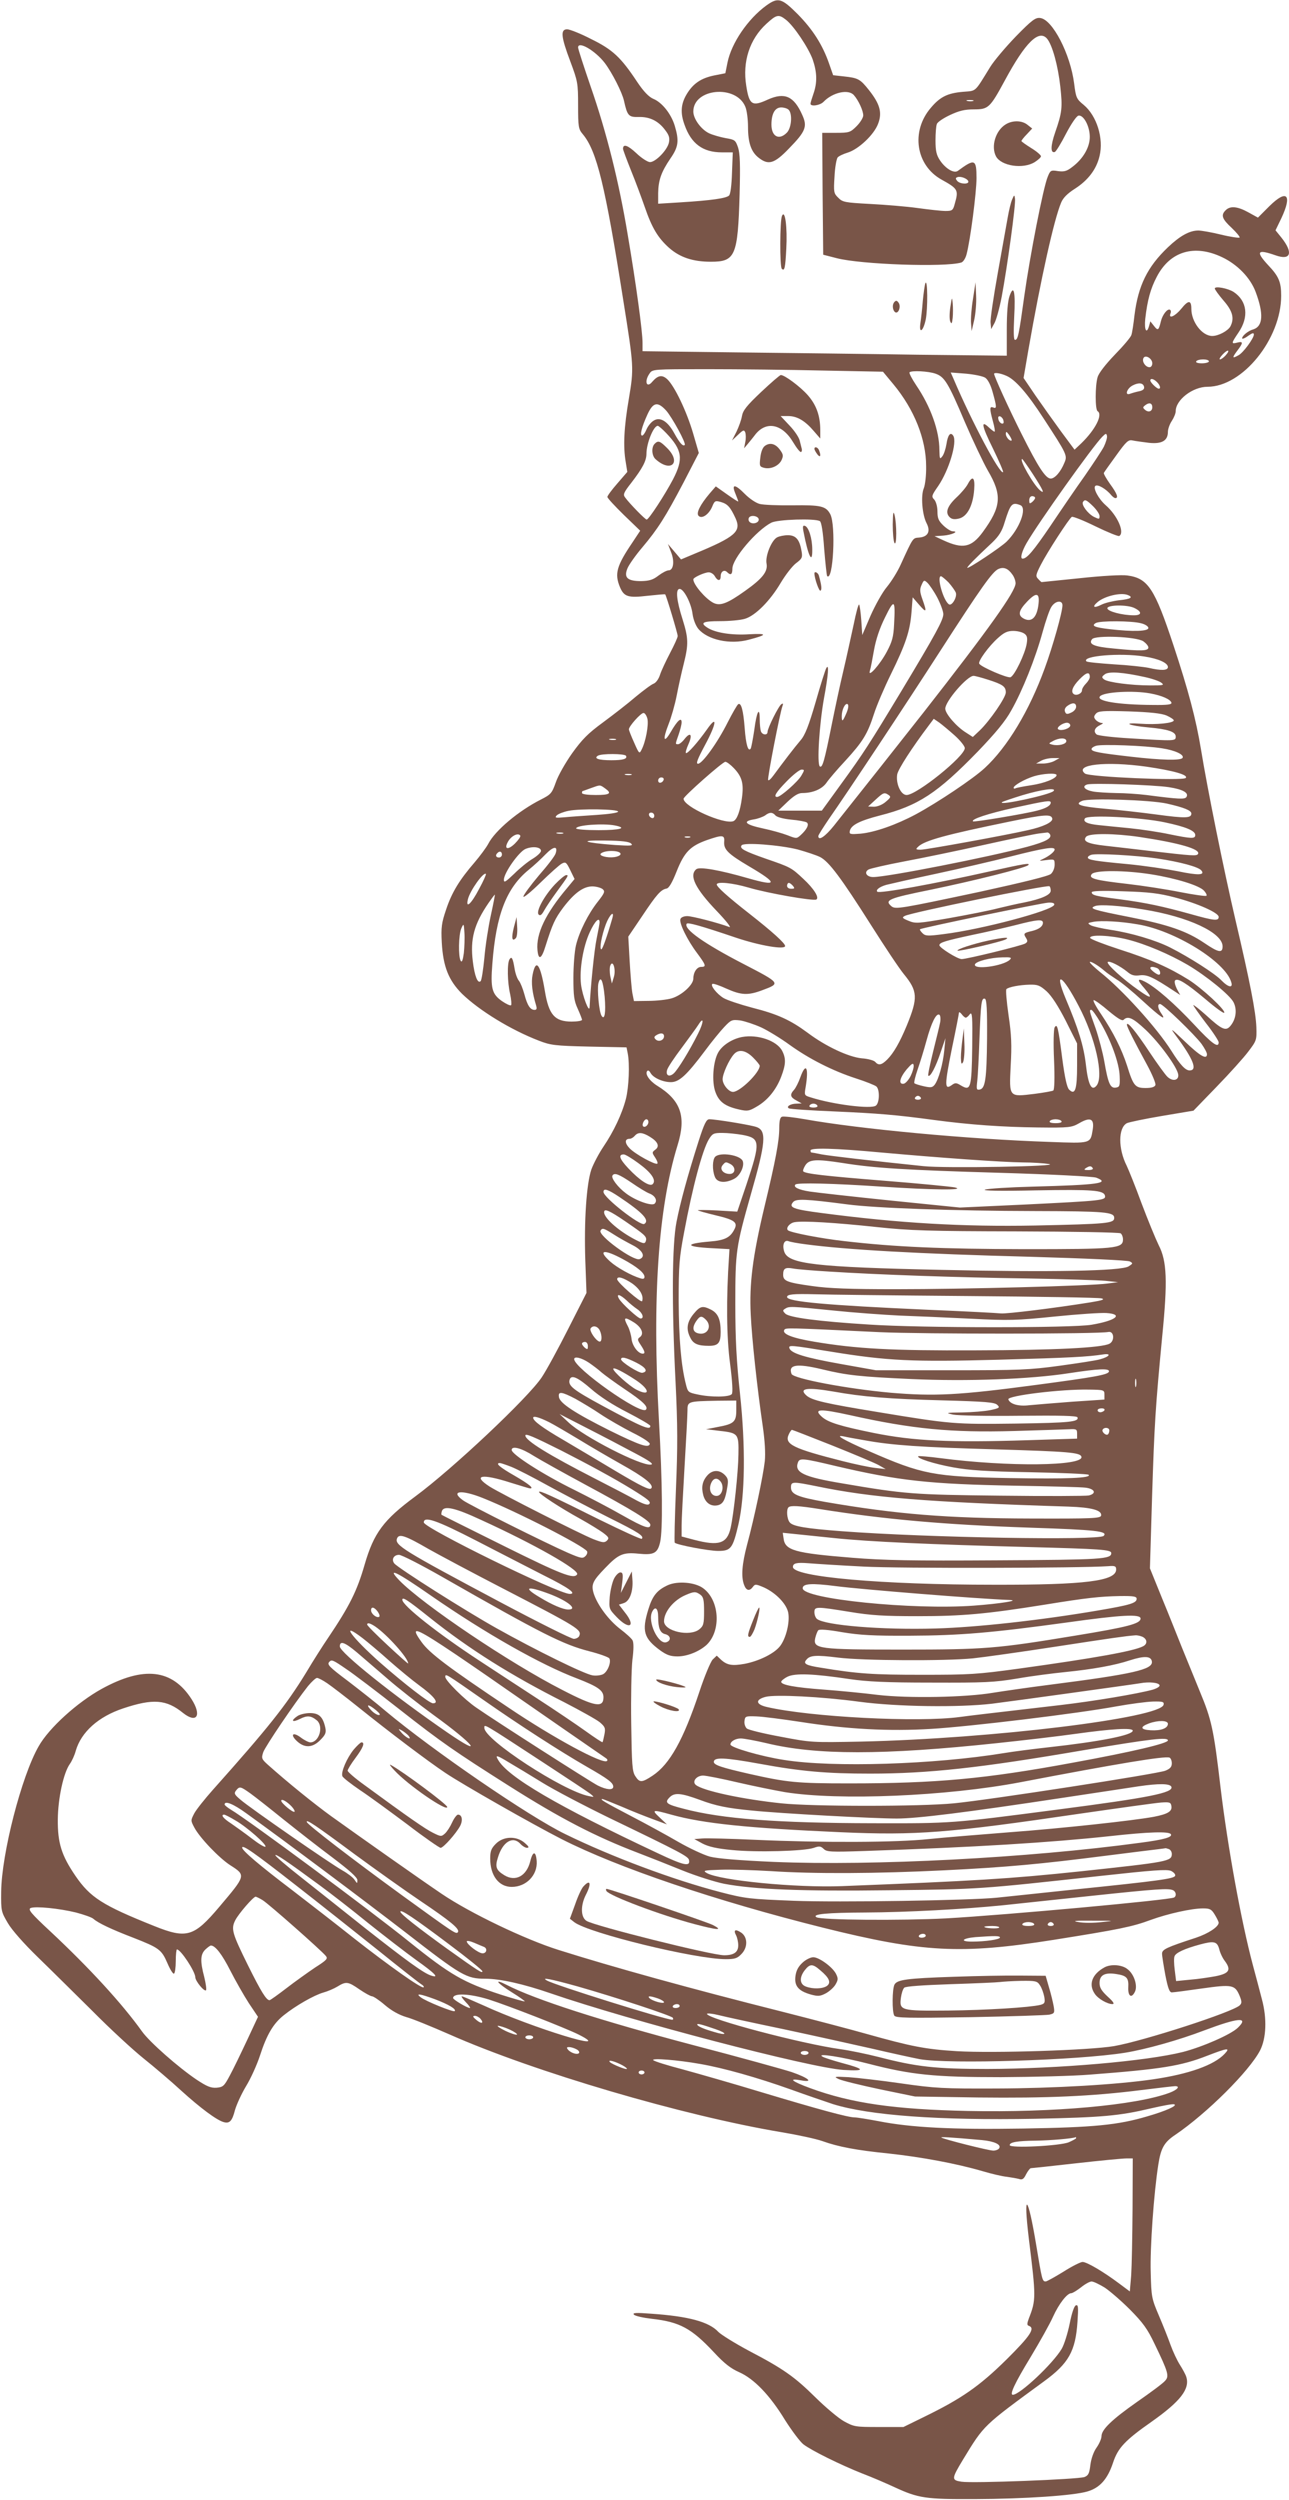 <?xml version="1.0" standalone="no"?>
<!DOCTYPE svg PUBLIC "-//W3C//DTD SVG 20010904//EN"
 "http://www.w3.org/TR/2001/REC-SVG-20010904/DTD/svg10.dtd">
<svg version="1.0" xmlns="http://www.w3.org/2000/svg"
 width="660pt" height="1280pt" viewBox="0 0 660 1280"
 preserveAspectRatio="xMidYMid meet">
<g transform="translate(0,1280) scale(0.1,-0.1)"
fill="#795548" stroke="none">
<path d="M3924 12772 c-95 -69 -179 -193 -199 -292 l-11 -55 -56 -11 c-69 -14
-110 -42 -143 -98 -29 -49 -32 -95 -10 -155 34 -97 94 -141 191 -141 l56 0 -4
-105 c-2 -65 -8 -109 -15 -116 -14 -14 -89 -25 -250 -35 l-113 -7 0 54 c1 67
16 109 63 178 41 59 45 90 22 167 -18 60 -65 120 -110 138 -23 10 -49 37 -82
86 -84 127 -126 166 -236 220 -54 28 -110 50 -123 50 -35 0 -32 -37 16 -164
38 -102 40 -111 40 -225 0 -111 2 -122 24 -148 72 -86 115 -264 207 -848 55
-345 55 -349 29 -506 -25 -145 -30 -245 -16 -325 l8 -50 -51 -59 c-28 -32 -51
-63 -51 -69 0 -6 38 -47 84 -92 l84 -81 -39 -59 c-82 -121 -93 -161 -65 -229
21 -50 41 -57 143 -45 48 5 88 9 89 7 6 -7 64 -200 64 -213 0 -8 -18 -47 -39
-87 -21 -40 -44 -89 -51 -110 -7 -23 -21 -42 -33 -47 -12 -4 -53 -35 -92 -67
-38 -33 -113 -91 -167 -131 -78 -57 -108 -88 -159 -159 -34 -48 -72 -115 -83
-148 -20 -56 -25 -62 -76 -88 -115 -58 -235 -159 -270 -227 -10 -19 -42 -62
-70 -95 -77 -89 -117 -154 -146 -242 -23 -68 -26 -90 -22 -168 7 -124 35 -194
104 -263 88 -85 248 -184 394 -240 59 -23 82 -26 256 -30 l192 -4 6 -30 c11
-55 6 -173 -9 -233 -20 -78 -63 -168 -115 -245 -23 -34 -51 -87 -62 -117 -25
-74 -38 -263 -31 -468 l6 -164 -93 -183 c-51 -101 -112 -213 -136 -249 -69
-104 -455 -468 -649 -611 -161 -119 -211 -186 -258 -348 -39 -136 -78 -213
-187 -375 -26 -38 -77 -118 -112 -177 -104 -170 -197 -286 -478 -601 -41 -46
-84 -100 -95 -120 -19 -37 -19 -37 0 -73 28 -53 128 -157 184 -193 81 -52 81
-51 -56 -213 -130 -154 -167 -165 -334 -98 -265 106 -327 146 -403 257 -71
104 -91 168 -90 288 1 108 29 239 62 285 10 14 24 44 30 67 28 96 116 175 243
217 153 51 221 46 307 -24 70 -55 96 -12 43 71 -99 154 -245 171 -460 53 -125
-69 -270 -200 -323 -294 -88 -153 -190 -551 -192 -745 -1 -98 0 -102 34 -160
21 -36 82 -105 154 -175 65 -63 191 -188 280 -276 88 -89 206 -198 261 -242
55 -44 142 -118 194 -166 96 -87 180 -150 216 -160 31 -9 44 6 58 61 8 28 33
83 57 123 24 39 56 110 71 156 35 108 68 164 122 207 61 49 156 103 202 116
22 6 55 20 73 31 44 27 54 26 113 -15 28 -19 57 -35 64 -35 7 0 37 -20 66 -45
34 -29 72 -50 108 -61 31 -8 131 -49 222 -89 436 -193 1199 -417 1702 -501 83
-14 176 -34 207 -45 84 -30 174 -47 342 -64 166 -18 344 -51 478 -90 47 -14
103 -27 125 -29 22 -3 50 -8 62 -11 17 -6 25 -1 37 24 9 17 20 31 24 31 4 0
108 11 231 25 124 14 240 25 258 25 l33 0 -1 -257 c-1 -142 -4 -295 -7 -341
l-7 -83 -55 41 c-80 60 -165 110 -187 110 -10 0 -54 -22 -98 -50 -44 -27 -85
-50 -91 -50 -17 0 -19 9 -48 185 -43 260 -68 283 -38 33 37 -298 37 -313 0
-407 -10 -27 -10 -35 0 -38 34 -12 7 -52 -115 -173 -139 -137 -230 -200 -423
-294 l-104 -51 -126 0 c-120 0 -127 1 -178 29 -29 16 -94 71 -145 121 -108
107 -166 148 -342 240 -71 38 -142 82 -157 97 -48 52 -154 80 -343 93 -79 6
-98 5 -89 -5 7 -7 48 -16 91 -21 143 -16 203 -48 319 -172 52 -56 85 -82 128
-101 77 -34 158 -118 236 -246 35 -55 77 -111 94 -124 42 -32 190 -105 301
-149 50 -19 124 -51 165 -70 123 -57 160 -62 410 -61 260 1 507 18 578 39 64
19 103 63 131 147 25 76 62 115 196 209 149 105 199 169 179 231 -4 13 -19 40
-33 62 -14 22 -35 67 -47 100 -12 34 -39 102 -60 151 -37 87 -39 95 -42 222
-4 125 16 406 39 552 13 84 30 114 87 152 162 110 379 326 434 432 32 63 36
164 9 263 -11 43 -32 122 -46 174 -60 225 -129 606 -165 905 -35 300 -46 351
-107 497 -30 73 -72 176 -93 228 -21 52 -65 164 -100 248 l-62 153 11 367 c12
376 17 454 52 822 28 282 24 384 -18 465 -16 33 -56 130 -88 215 -31 85 -66
171 -76 192 -44 87 -44 194 1 218 10 5 91 22 180 37 l161 27 119 123 c66 68
139 149 162 180 42 55 43 59 41 124 -3 79 -32 229 -107 549 -60 257 -144 673
-176 870 -26 159 -66 308 -141 535 -97 293 -131 345 -237 359 -28 4 -132 -2
-243 -14 -107 -11 -195 -20 -196 -20 -1 0 -9 7 -17 16 -14 14 -13 21 13 72 33
65 144 236 159 246 6 3 61 -19 122 -49 62 -30 116 -52 121 -49 29 18 -9 105
-70 158 -36 32 -65 86 -53 98 11 11 55 -14 82 -47 7 -8 16 -15 21 -15 17 0 9
23 -27 72 -19 27 -34 53 -32 57 2 4 30 44 63 89 53 74 63 82 85 77 14 -3 51
-8 83 -12 66 -7 97 11 97 56 0 14 9 40 20 56 11 17 20 39 20 50 0 58 87 125
163 125 179 0 377 245 377 466 0 70 -12 99 -66 156 -66 71 -57 84 37 51 79
-28 92 13 30 91 l-30 37 30 62 c57 121 28 150 -61 62 l-59 -59 -49 27 c-56 31
-93 34 -116 11 -26 -25 -19 -45 31 -91 25 -24 43 -46 40 -49 -3 -3 -46 3 -95
15 -49 12 -101 21 -116 21 -45 0 -94 -27 -156 -86 -105 -100 -152 -196 -171
-347 -5 -45 -12 -91 -16 -102 -3 -11 -41 -56 -85 -101 -48 -50 -82 -94 -88
-115 -13 -44 -13 -166 0 -174 28 -17 -11 -94 -83 -164 l-35 -33 -69 93 c-38
52 -97 135 -131 184 l-61 90 24 140 c65 372 132 671 168 757 10 25 32 47 71
72 67 43 110 99 126 167 22 90 -14 206 -81 262 -37 30 -40 37 -49 109 -19 151
-111 329 -174 336 -24 3 -42 -10 -125 -95 -53 -55 -112 -125 -131 -156 -82
-133 -69 -121 -140 -127 -78 -7 -116 -25 -164 -82 -103 -120 -77 -295 56 -368
83 -46 87 -53 67 -122 -9 -35 -13 -38 -48 -38 -21 0 -84 7 -142 15 -57 8 -167
17 -244 21 -129 7 -141 9 -163 32 -23 22 -24 29 -19 108 2 46 10 90 16 98 6 7
29 18 52 25 55 17 134 91 155 147 22 57 10 101 -46 172 -46 58 -56 63 -130 71
l-54 6 -21 60 c-33 95 -83 174 -161 253 -82 82 -100 87 -160 44z m100 -73 c41
-32 115 -143 137 -203 23 -67 24 -119 4 -176 -8 -23 -15 -46 -15 -51 0 -16 49
-9 67 10 46 48 127 66 155 34 24 -27 48 -80 48 -104 0 -11 -15 -36 -34 -55
-32 -32 -38 -34 -105 -34 l-71 0 2 -312 3 -312 70 -18 c124 -32 553 -47 637
-22 10 3 22 22 27 42 19 70 51 317 51 390 0 98 -9 101 -96 37 -20 -14 -63 12
-91 54 -18 27 -23 48 -23 102 0 37 3 75 7 84 3 10 33 30 67 46 47 22 75 29
123 29 74 0 82 8 158 148 105 195 175 264 217 213 27 -34 55 -137 67 -244 12
-108 9 -133 -26 -234 -24 -69 -25 -109 -2 -101 6 2 32 44 57 93 28 53 54 91
64 93 26 5 58 -54 58 -109 0 -54 -35 -113 -90 -154 -28 -22 -42 -25 -73 -21
-36 6 -39 4 -52 -28 -23 -53 -92 -409 -120 -609 -28 -203 -33 -227 -48 -227
-7 0 -8 39 -4 118 7 129 -2 169 -24 106 -9 -26 -14 -85 -14 -172 l0 -133 -455
5 c-250 4 -670 9 -932 12 l-478 6 0 43 c0 57 -32 295 -76 554 -45 271 -108
523 -190 759 -35 102 -64 191 -64 199 0 35 88 -16 137 -80 37 -49 89 -151 98
-193 17 -77 24 -84 74 -83 56 2 101 -19 136 -66 21 -27 25 -41 20 -65 -8 -38
-68 -100 -97 -100 -11 0 -43 20 -70 46 -44 41 -68 49 -68 22 0 -5 19 -56 41
-111 23 -56 54 -140 70 -186 37 -108 68 -159 125 -210 56 -49 122 -71 214 -71
125 0 138 29 147 345 4 154 2 209 -8 240 -13 38 -17 40 -64 48 -27 5 -66 16
-85 25 -41 20 -80 74 -80 111 0 119 219 139 266 25 8 -18 14 -65 14 -104 0
-81 16 -128 55 -158 50 -39 80 -30 155 48 85 87 95 112 68 171 -43 97 -90 118
-177 79 -80 -37 -95 -27 -110 71 -20 123 17 238 103 317 52 48 63 50 100 21z
m959 -416 c-7 -2 -21 -2 -30 0 -10 3 -4 5 12 5 17 0 24 -2 18 -5z m-945 -45
c20 -20 15 -91 -8 -116 -40 -42 -80 -22 -80 40 0 56 18 88 50 88 14 0 31 -5
38 -12z m920 -366 c5 -17 -43 -15 -57 2 -9 11 -9 15 1 19 17 6 51 -7 56 -21z
m1300 -389 c78 -37 144 -105 171 -177 42 -112 38 -176 -11 -192 -27 -7 -58
-33 -58 -46 0 -5 14 0 30 12 23 16 30 18 30 7 0 -19 -55 -94 -79 -106 -32 -18
-33 -13 -7 22 32 42 33 51 1 43 -32 -8 -31 -4 6 51 55 80 45 162 -24 208 -29
19 -97 32 -97 18 0 -5 20 -33 45 -62 47 -54 56 -91 35 -132 -13 -23 -61 -49
-93 -49 -52 0 -107 72 -107 139 0 45 -15 46 -51 1 -32 -39 -67 -55 -56 -25 4
8 2 17 -2 19 -13 8 -39 -25 -47 -59 -11 -46 -15 -50 -35 -24 l-19 24 -6 -22
c-13 -47 -26 -23 -20 35 11 96 27 154 59 215 68 131 193 168 335 100z m17
-503 c-10 -11 -23 -20 -28 -20 -6 0 0 11 13 25 27 29 42 25 15 -5z m-375 -40
c0 -11 -6 -20 -14 -20 -20 0 -39 27 -32 45 8 22 46 1 46 -25z m290 10 c0 -5
-16 -10 -36 -10 -21 0 -33 4 -29 10 3 6 19 10 36 10 16 0 29 -4 29 -10z
m-1977 -47 l308 -6 54 -65 c106 -128 167 -280 167 -419 1 -45 -5 -96 -12 -113
-16 -38 -8 -135 14 -178 22 -42 8 -70 -37 -74 -34 -3 -30 4 -95 -138 -16 -36
-48 -87 -71 -115 -23 -27 -60 -94 -84 -148 l-42 -98 -5 75 c-3 41 -8 77 -11
81 -4 3 -16 -43 -28 -102 -13 -59 -36 -166 -53 -238 -17 -71 -43 -194 -59
-273 -38 -190 -48 -224 -61 -216 -16 10 -3 214 21 349 22 118 27 181 12 155
-5 -8 -30 -87 -55 -175 -35 -120 -54 -169 -77 -195 -30 -35 -92 -116 -138
-179 -14 -19 -26 -30 -28 -24 -4 12 61 345 73 377 5 14 4 17 -5 11 -14 -8 -71
-123 -71 -142 0 -19 -27 -16 -34 3 -3 9 -6 36 -6 62 0 69 -16 39 -28 -56 -7
-46 -15 -88 -18 -94 -13 -20 -25 21 -31 104 -7 92 -18 132 -33 123 -6 -4 -30
-46 -54 -93 -52 -104 -130 -212 -152 -212 -12 0 -3 23 36 96 59 109 65 159 10
80 -46 -65 -101 -128 -108 -121 -3 2 3 23 13 45 22 49 11 65 -19 28 -12 -16
-27 -28 -34 -28 -15 0 -15 -1 3 50 8 23 15 51 15 62 0 29 -22 9 -56 -50 -36
-61 -42 -39 -11 40 14 35 33 101 42 148 9 47 25 119 36 162 25 100 24 131 -6
227 -31 97 -37 156 -15 156 21 0 59 -72 66 -128 4 -29 16 -60 30 -77 48 -56
162 -81 258 -55 96 25 97 33 4 28 -89 -6 -174 7 -215 33 -41 26 -25 34 63 34
48 0 105 5 128 12 54 16 130 93 184 185 24 40 58 84 77 99 32 24 35 30 29 63
-10 59 -29 81 -70 81 -19 0 -44 -5 -55 -11 -29 -15 -62 -97 -54 -135 7 -40
-21 -76 -110 -139 -91 -65 -128 -79 -163 -61 -40 21 -102 93 -102 120 0 10 58
36 79 36 11 0 25 -9 31 -20 14 -25 30 -26 30 -1 0 25 18 37 33 22 18 -18 27
-13 27 18 0 51 122 195 199 235 32 17 225 23 249 8 8 -5 16 -55 22 -142 6 -74
13 -136 15 -139 31 -31 46 261 16 317 -22 41 -48 47 -191 45 -74 -1 -151 2
-170 7 -20 5 -53 28 -75 50 -51 52 -71 54 -50 4 8 -20 15 -38 15 -41 0 -3 -26
14 -57 36 l-58 41 -32 -37 c-48 -57 -70 -100 -56 -114 17 -17 52 7 69 46 13
32 16 33 45 25 35 -10 49 -27 75 -83 31 -68 0 -95 -210 -182 l-69 -29 -33 39
-34 40 16 -42 c19 -47 12 -93 -13 -93 -9 0 -32 -12 -52 -27 -27 -21 -46 -27
-88 -28 -71 0 -90 18 -70 66 8 19 42 67 76 107 79 94 117 153 212 334 l77 149
-29 100 c-33 113 -95 242 -132 277 -27 25 -48 21 -77 -12 -29 -36 -43 1 -14
42 15 22 17 22 297 22 155 0 421 -3 590 -7z m577 -16 c46 -16 65 -46 150 -247
41 -95 94 -207 118 -249 74 -126 69 -185 -26 -315 -58 -79 -102 -88 -202 -42
l-45 21 45 3 c42 3 84 22 48 22 -9 0 -30 13 -47 29 -25 24 -31 37 -31 72 0 25
-7 50 -16 61 -16 16 -14 21 20 70 55 81 98 224 77 257 -14 22 -28 5 -35 -43
-4 -24 -13 -52 -21 -62 -13 -17 -14 -14 -15 31 0 100 -45 224 -119 333 -22 33
-37 62 -34 66 10 10 96 6 133 -7z m255 -21 c13 -9 28 -37 38 -75 21 -75 21
-85 2 -77 -18 7 -19 -5 -1 -71 8 -29 12 -53 8 -53 -3 0 -16 10 -29 22 -42 40
-37 9 21 -108 31 -64 55 -119 52 -121 -15 -15 -160 257 -253 476 l-15 34 78
-6 c43 -4 87 -13 99 -21z m108 10 c45 -19 107 -89 191 -219 120 -184 122 -189
106 -226 -19 -47 -49 -81 -70 -81 -26 0 -64 58 -150 230 -64 127 -140 294
-140 306 0 8 32 4 63 -10z m771 -32 c16 -16 21 -34 9 -34 -10 0 -43 32 -43 42
0 13 17 9 34 -8z m-66 -25 c2 -11 -6 -18 -25 -22 -15 -3 -36 -9 -47 -13 -29
-11 -16 28 14 43 31 16 54 13 58 -8z m42 -104 c0 -21 -19 -28 -36 -14 -14 12
-14 14 2 26 19 14 34 9 34 -12z m-2489 -17 c30 -34 103 -167 95 -176 -9 -9
-26 10 -53 59 -34 63 -74 87 -107 65 -13 -8 -29 -28 -36 -45 -7 -17 -17 -31
-22 -31 -13 0 -3 42 27 108 29 63 52 68 96 20z m1727 -52 c3 -12 -1 -17 -10
-14 -7 3 -15 13 -16 22 -3 12 1 17 10 14 7 -3 15 -13 16 -22z m-1727 -63 c83
-87 89 -133 35 -237 -41 -78 -124 -206 -135 -206 -7 0 -87 81 -110 113 -12 15
-8 25 32 76 57 74 77 112 77 148 0 53 36 143 58 143 4 0 24 -17 43 -37z m1769
-36 c0 -5 -7 -4 -15 3 -8 7 -15 20 -15 29 1 13 3 13 15 -3 8 -11 15 -24 15
-29z m472 -34 c-11 -21 -55 -87 -97 -148 -43 -60 -122 -176 -177 -258 -87
-128 -120 -167 -142 -167 -14 0 -4 37 20 79 62 107 339 496 388 545 18 18 21
19 24 4 2 -9 -6 -34 -16 -55z m-363 -141 c51 -79 63 -104 37 -83 -34 28 -110
161 -92 161 2 0 27 -35 55 -78z m11 -121 c0 -5 -7 -14 -15 -21 -13 -10 -15 -9
-15 9 0 12 6 21 15 21 8 0 15 -4 15 -9z m297 -43 c18 -18 33 -40 33 -50 0 -17
-2 -17 -29 -4 -32 17 -65 62 -56 76 10 15 17 12 52 -22z m-373 6 c37 -14 -4
-122 -70 -187 -31 -30 -195 -139 -201 -134 -3 4 37 45 128 130 34 33 50 58 63
103 30 96 38 104 80 88z m-1339 -74 c0 -18 -33 -26 -47 -12 -6 6 -7 15 -3 22
10 16 50 8 50 -10z m1299 -282 c9 -12 16 -32 16 -44 0 -42 -136 -233 -471
-661 -179 -227 -253 -321 -459 -580 -45 -56 -80 -80 -80 -53 0 5 25 44 54 87
98 140 387 576 570 860 209 324 267 406 298 420 27 12 50 3 72 -29z m-327 -40
c16 -18 33 -42 37 -52 8 -22 -20 -70 -35 -60 -29 18 -64 144 -41 144 4 0 22
-15 39 -32z m-58 -77 c17 -33 31 -71 31 -85 0 -30 -38 -100 -213 -391 -166
-275 -195 -320 -309 -477 l-100 -138 -112 0 -111 0 47 45 c33 31 55 45 75 45
55 0 102 20 125 53 12 18 55 68 96 112 89 97 114 137 147 240 14 44 53 135 86
202 77 157 98 221 106 317 l6 78 33 -38 c38 -44 41 -39 17 28 -14 39 -14 52
-4 74 11 25 13 26 30 10 10 -10 33 -43 50 -75z m517 -44 c-9 -59 -34 -82 -70
-66 -36 17 -33 41 14 90 49 51 66 44 56 -24z m458 57 c31 -12 15 -21 -44 -27
-33 -4 -74 -14 -91 -23 -38 -19 -49 -12 -20 13 36 31 119 51 155 37z m-1196
-149 c-3 -66 -10 -90 -37 -141 -35 -66 -99 -138 -87 -98 4 12 13 59 21 105 10
56 29 113 57 169 47 96 53 92 46 -35z m862 96 c0 -34 -49 -209 -91 -323 -79
-217 -191 -403 -307 -510 -58 -54 -240 -176 -353 -237 -99 -53 -209 -92 -283
-99 -52 -4 -58 -3 -55 13 6 31 50 53 154 80 197 50 294 114 502 328 91 95 141
155 171 210 57 100 124 268 160 400 16 58 36 117 46 131 20 31 56 35 56 7z
m369 -14 c39 -19 38 -37 -3 -37 -59 0 -136 20 -136 36 0 18 104 19 139 1z m34
-78 c21 -5 37 -16 37 -24 0 -17 -78 -20 -198 -6 -78 9 -95 17 -72 31 20 13
186 12 233 -1z m-598 -53 c14 -10 17 -21 12 -51 -8 -51 -62 -164 -83 -172 -15
-6 -150 52 -160 69 -8 12 49 90 95 131 32 29 49 37 79 37 21 0 46 -6 57 -14z
m609 -39 c14 -10 26 -24 26 -32 0 -18 -39 -19 -178 -5 -101 9 -131 22 -110 48
18 21 225 13 262 -11z m5 -78 c73 -11 121 -33 121 -54 0 -18 -35 -19 -99 -4
-25 5 -105 14 -178 18 -73 5 -136 11 -140 15 -28 28 174 45 296 25z m-279
-105 c0 -8 -9 -23 -20 -34 -11 -11 -20 -26 -20 -34 0 -16 -27 -29 -41 -20 -18
11 -8 39 28 76 36 37 53 41 53 12z m281 0 c37 -8 75 -21 85 -29 17 -13 11 -14
-56 -14 -98 0 -219 16 -237 31 -13 10 -12 14 4 26 21 16 95 10 204 -14z m-801
-14 c75 -24 90 -35 90 -65 0 -26 -82 -145 -133 -194 l-36 -34 -34 22 c-49 30
-107 97 -107 123 0 38 112 168 145 168 7 0 41 -9 75 -20z m830 -70 c60 -11
102 -30 108 -47 3 -10 -20 -13 -95 -12 -178 1 -295 20 -270 45 22 22 171 30
257 14z m-1555 -98 c-20 -47 -25 -51 -25 -18 0 33 18 69 30 61 6 -4 4 -21 -5
-43z m1175 30 c0 -11 -11 -24 -25 -30 -21 -10 -27 -9 -32 5 -4 10 1 21 12 29
26 19 45 17 45 -4z m463 -45 c20 -9 37 -20 37 -25 0 -14 -89 -23 -171 -17 -97
7 -60 -10 41 -19 100 -9 140 -22 140 -47 0 -23 -3 -23 -233 -9 -88 5 -165 14
-172 20 -18 15 -10 35 18 48 16 8 18 11 6 11 -9 1 -22 8 -29 16 -10 12 -10 18
1 31 12 14 34 16 169 12 111 -4 166 -10 193 -21z m-2658 -17 c7 -32 -9 -118
-30 -158 -11 -23 -13 -21 -38 36 -15 33 -27 64 -27 68 0 16 61 84 75 84 7 0
16 -14 20 -30z m1573 -85 c29 -26 52 -55 52 -65 0 -42 -246 -240 -298 -240
-30 0 -56 59 -48 106 6 28 74 134 163 252 l24 32 28 -19 c15 -11 51 -41 79
-66z m592 51 c0 -15 -45 -30 -61 -20 -13 8 20 33 44 34 9 0 17 -6 17 -14z
m-2327 -73 c-7 -2 -21 -2 -30 0 -10 3 -4 5 12 5 17 0 24 -2 18 -5z m2307 -7
c0 -16 -42 -26 -72 -18 -20 5 -20 6 3 18 32 18 69 18 69 0z m490 -37 c67 -10
115 -33 105 -49 -9 -14 -107 -12 -263 6 -166 19 -203 26 -203 39 0 6 10 13 23
17 29 9 251 1 338 -13z m-2745 -38 c9 -16 -14 -23 -75 -23 -65 0 -91 9 -69 23
19 12 136 11 144 0z m2195 -26 c-14 -8 -41 -14 -60 -14 l-35 0 25 14 c14 8 41
14 60 14 l35 0 -25 -14z m-1642 -38 c41 -43 51 -78 41 -151 -9 -68 -25 -112
-44 -120 -49 -18 -255 74 -255 115 0 12 200 189 214 189 7 0 27 -15 44 -33z
m2112 8 c137 -20 217 -42 201 -58 -15 -15 -495 5 -516 23 -56 46 107 64 315
35z m-1767 -46 c-18 -31 -106 -109 -124 -109 -20 0 -6 24 49 80 32 33 66 60
76 60 16 0 16 -2 -1 -31z m-870 4 c-7 -2 -21 -2 -30 0 -10 3 -4 5 12 5 17 0
24 -2 18 -5z m2177 -1 c0 -17 -62 -42 -130 -52 -40 -6 -76 -13 -81 -16 -5 -3
-9 -1 -9 3 0 12 56 44 104 59 46 14 116 18 116 6z m-2012 -24 c-6 -18 -28 -21
-28 -4 0 9 7 16 16 16 9 0 14 -5 12 -12z m2587 -38 c72 -11 103 -29 90 -50 -8
-13 -36 -12 -205 10 -41 5 -111 10 -155 10 -44 1 -98 4 -119 8 -43 8 -58 27
-29 36 28 8 339 -2 418 -14z m-2887 -6 c37 -26 25 -34 -48 -34 -40 0 -70 4
-70 10 0 6 1 10 3 10 1 0 20 7 42 15 50 18 46 18 73 -1z m2296 -14 c-19 -19
-281 -76 -264 -57 3 3 50 19 105 36 100 30 178 40 159 21z m-844 -20 c13 -9
10 -14 -15 -35 -17 -15 -43 -25 -60 -25 l-30 1 37 34 c41 38 46 40 68 25z
m1425 -44 c88 -20 125 -35 125 -51 0 -24 -30 -25 -178 -5 -81 11 -201 24 -267
30 -125 11 -156 22 -114 40 35 15 348 5 434 -14z m-595 5 c0 -15 -23 -29 -70
-41 -60 -16 -323 -60 -328 -55 -11 11 77 40 212 70 166 36 186 39 186 26z
m-2215 -46 c0 -6 -48 -13 -110 -17 -60 -4 -134 -9 -164 -12 -48 -4 -52 -3 -40
10 9 8 35 18 60 23 59 12 254 9 254 -4z m185 -21 c0 -9 -5 -14 -12 -12 -18 6
-21 28 -4 28 9 0 16 -7 16 -16z m620 2 c7 -9 40 -18 80 -22 37 -3 73 -10 80
-14 15 -9 2 -36 -30 -65 -21 -19 -22 -19 -68 -1 -26 10 -83 26 -126 35 -89 19
-107 36 -47 46 21 3 47 13 58 20 23 18 38 18 53 1z m1418 -17 c3 -18 -47 -42
-125 -59 -113 -26 -521 -100 -548 -100 -26 0 -28 2 -14 15 32 32 143 62 469
129 180 37 213 39 218 15z m576 -19 c109 -23 156 -43 156 -65 0 -20 -19 -19
-132 4 -51 11 -143 25 -203 31 -61 6 -133 13 -160 16 -58 6 -81 17 -70 34 12
20 287 6 409 -20z m-2815 -16 c65 -13 27 -24 -84 -24 -65 0 -115 4 -115 9 0
17 138 27 199 15z m-266 -41 c-7 -2 -21 -2 -30 0 -10 3 -4 5 12 5 17 0 24 -2
18 -5z m2493 -4 c12 -20 -20 -38 -116 -64 -198 -53 -717 -155 -789 -155 -34 0
-49 25 -23 39 10 5 92 24 182 41 91 17 275 55 410 85 135 30 261 56 280 58 19
2 38 5 42 5 4 1 10 -3 14 -9z m-2712 -7 c3 -5 -10 -23 -28 -41 -35 -34 -56
-29 -36 8 16 31 53 50 64 33z m3171 -7 c201 -30 314 -62 299 -87 -7 -11 -25
-10 -249 16 -77 9 -178 21 -224 26 -91 10 -119 23 -100 46 15 19 145 18 274
-1z m-2302 -2 c-7 -2 -19 -2 -25 0 -7 3 -2 5 12 5 14 0 19 -2 13 -5z m175 -22
c-3 -40 19 -62 127 -126 150 -88 148 -105 -5 -61 -146 42 -248 60 -265 46 -38
-32 -5 -99 105 -214 47 -49 76 -86 65 -82 -59 22 -191 56 -216 56 -17 0 -32
-6 -35 -15 -8 -20 36 -109 85 -174 46 -62 49 -71 21 -71 -22 0 -40 -28 -40
-60 0 -32 -60 -86 -111 -101 -24 -7 -78 -13 -119 -13 l-74 -1 -8 40 c-4 22
-10 96 -14 165 l-7 125 71 105 c74 111 96 136 125 141 13 3 29 31 52 89 39 98
70 129 154 159 81 28 92 27 89 -8z m-476 -10 c11 -11 -2 -12 -82 -7 -162 12
-193 25 -53 23 89 -1 126 -6 135 -16z m853 -30 c43 -12 95 -29 115 -39 45 -24
106 -105 260 -348 69 -109 144 -222 168 -251 71 -87 73 -121 15 -263 -36 -87
-68 -142 -100 -174 -29 -29 -45 -32 -62 -12 -6 7 -37 16 -69 18 -68 7 -184 61
-277 131 -88 65 -153 95 -283 128 -64 17 -130 39 -148 50 -34 21 -69 65 -56
72 4 3 36 -8 71 -24 76 -34 111 -36 185 -8 94 35 94 35 -99 135 -199 103 -306
178 -289 205 5 8 68 -9 254 -72 123 -41 250 -62 250 -42 0 14 -65 73 -185 167
-111 87 -165 136 -165 148 0 16 81 8 163 -16 98 -29 333 -70 347 -61 16 10
-13 56 -67 106 -61 57 -64 59 -192 103 -111 39 -135 52 -124 68 9 17 197 2
288 -21z m-1315 -7 c0 -8 -19 -26 -42 -40 -24 -14 -67 -49 -95 -77 -44 -42
-53 -48 -53 -31 0 35 77 144 111 158 36 15 79 10 79 -10z m75 -13 c-3 -12 -42
-63 -86 -113 -43 -51 -79 -100 -79 -108 0 -8 39 24 88 72 48 47 97 91 109 97
19 10 23 7 43 -34 l22 -45 -38 -46 c-110 -130 -160 -234 -152 -318 5 -54 21
-46 41 20 36 114 48 140 91 198 58 76 105 110 153 108 20 -1 43 -8 50 -15 12
-11 7 -21 -26 -63 -49 -62 -95 -153 -112 -224 -7 -30 -13 -104 -13 -165 0 -92
3 -118 22 -159 12 -27 22 -52 22 -57 0 -5 -24 -9 -53 -9 -87 0 -117 35 -137
156 -23 139 -46 170 -63 84 -8 -40 -2 -92 18 -157 5 -17 3 -23 -8 -23 -22 0
-37 23 -52 80 -8 29 -20 59 -28 69 -8 9 -18 36 -22 61 -9 55 -15 66 -26 49
-13 -20 -11 -119 3 -178 6 -28 8 -54 5 -57 -4 -4 -25 6 -47 21 -51 36 -59 65
-49 191 19 251 72 388 186 481 26 21 65 57 87 80 41 42 64 43 51 4z m2555 20
c0 -11 -27 -33 -59 -48 -24 -11 -22 -11 17 -6 41 5 42 5 42 -24 0 -17 -8 -37
-19 -47 -12 -11 -138 -42 -362 -91 -409 -87 -434 -91 -454 -75 -38 32 -17 41
200 85 223 46 486 112 500 126 12 13 -22 7 -197 -32 -281 -63 -566 -115 -576
-104 -9 9 11 25 46 35 20 5 133 31 251 56 117 25 290 65 385 89 173 44 226 52
226 36z m-2223 -25 c-2 -6 -16 -12 -31 -14 -37 -5 -81 7 -70 18 21 20 108 17
101 -4z m-607 -1 c0 -8 -7 -15 -15 -15 -16 0 -20 12 -8 23 11 12 23 8 23 -8z
m3356 -20 c119 -18 210 -43 225 -61 21 -25 -16 -26 -122 -4 -56 11 -170 28
-253 36 -172 16 -206 22 -206 34 0 5 8 11 18 14 28 8 231 -3 338 -19z m-32
-81 c126 -20 247 -57 271 -84 10 -11 16 -23 12 -26 -3 -3 -63 5 -134 19 -70
14 -193 33 -272 42 -166 19 -199 28 -181 50 17 21 171 20 304 -1z m-3441 -75
c-40 -77 -70 -104 -57 -52 11 44 80 141 92 129 2 -3 -13 -37 -35 -77z m1607
16 c10 -13 9 -15 -9 -15 -12 0 -21 6 -21 15 0 8 4 15 9 15 5 0 14 -7 21 -15z
m1320 -25 c0 -21 -47 -42 -135 -60 -33 -6 -94 -20 -135 -30 -41 -11 -153 -33
-248 -50 -163 -28 -174 -29 -210 -14 -32 13 -35 17 -19 25 30 17 724 159 740
152 4 -2 7 -12 7 -23z m634 -34 c119 -31 226 -79 226 -100 0 -22 -22 -20 -146
15 -141 39 -224 57 -359 75 -125 16 -145 21 -145 36 0 7 51 9 163 5 130 -4
181 -10 261 -31z m-3501 -93 c-13 -60 -28 -157 -33 -218 -6 -60 -14 -113 -19
-118 -15 -15 -31 27 -40 101 -14 114 6 191 81 300 16 23 30 42 32 42 1 0 -8
-48 -21 -107z m2885 55 c-10 -30 -371 -126 -565 -150 -84 -11 -95 -10 -110 5
-9 9 -15 18 -12 20 9 7 626 135 657 136 23 1 32 -3 30 -11z m457 -24 c230 -37
405 -119 405 -189 0 -36 -21 -32 -93 17 -90 61 -184 94 -383 133 -188 37 -209
44 -178 56 23 10 128 3 249 -17z m-2720 -46 c-27 -94 -50 -158 -56 -158 -11 0
1 68 23 128 19 50 46 75 33 30z m-65 -20 c0 -7 -7 -44 -15 -83 -12 -56 -31
-246 -36 -350 -1 -37 -37 57 -44 115 -9 78 11 195 45 268 26 57 50 80 50 50z
m2270 -2 c0 -18 -19 -33 -55 -42 -43 -10 -46 -13 -32 -35 10 -16 9 -21 -3 -29
-17 -11 -299 -80 -326 -80 -21 0 -114 58 -114 71 0 14 31 23 170 53 69 14 168
37 220 50 112 29 140 31 140 12z m484 -8 c190 -31 448 -190 480 -295 11 -33
-14 -29 -50 8 -32 34 -165 119 -262 168 -75 38 -200 75 -307 91 -44 7 -89 17
-100 23 -18 11 -17 12 15 18 40 7 138 2 224 -13z m-3449 -147 c-5 -37 -10 -50
-16 -40 -13 21 -11 133 3 166 12 27 13 27 16 -22 2 -27 0 -74 -3 -104z m3399
69 c92 -23 216 -76 308 -130 96 -57 215 -154 234 -191 19 -37 13 -86 -15 -120
-24 -30 -44 -21 -128 56 -35 31 -63 53 -63 49 0 -3 29 -45 65 -92 36 -46 65
-91 65 -98 0 -32 -34 -8 -125 90 -101 108 -196 191 -252 220 -41 21 -42 10 -3
-34 44 -53 36 -56 -29 -10 -78 54 -168 136 -159 145 8 8 63 -20 100 -50 21
-18 36 -22 65 -18 38 4 66 -9 177 -82 l29 -19 -18 33 c-9 19 -13 37 -8 42 13
13 56 -13 155 -96 49 -42 93 -74 96 -70 11 11 -113 126 -183 170 -100 62 -189
102 -354 155 -80 26 -147 52 -149 58 -6 19 105 14 192 -8z m-604 -104 c-35
-32 -187 -53 -178 -23 6 16 80 35 143 36 42 1 47 -1 35 -13z m485 -56 c11 -10
39 -29 62 -44 24 -14 84 -64 135 -111 92 -84 123 -105 94 -63 -18 26 -21 48
-6 48 15 0 177 -157 212 -204 15 -21 28 -45 28 -53 0 -30 -36 -9 -113 65 -75
71 -78 73 -44 27 87 -117 110 -175 68 -175 -21 0 -48 28 -93 100 -76 120 -254
316 -367 405 -27 22 -50 44 -51 49 0 9 43 -16 75 -44z m-2512 -32 l-10 -33 -8
37 c-4 21 -4 46 0 55 13 33 30 -21 18 -59z m2781 46 c16 -6 23 -34 9 -34 -11
1 -43 26 -43 34 0 8 14 8 34 0z m-2828 -146 c7 -82 0 -124 -16 -98 -13 21 -23
135 -16 166 11 43 24 15 32 -68z m2427 -48 c85 -161 129 -356 93 -406 -26 -34
-44 0 -56 106 -11 95 -38 183 -104 339 -61 147 -16 121 67 -39z m-164 75 c26
-24 59 -75 98 -151 l58 -116 0 -113 c0 -123 -10 -154 -41 -123 -11 11 -22 61
-35 159 -21 164 -26 181 -39 159 -5 -9 -7 -80 -3 -166 4 -94 2 -153 -4 -157
-5 -3 -49 -11 -96 -17 -132 -16 -130 -19 -122 144 6 105 4 159 -11 259 -10 70
-15 129 -11 133 10 11 69 22 119 23 42 1 53 -4 87 -34z m-305 -241 c-2 -209
-9 -257 -38 -262 -16 -3 -17 2 -12 45 3 26 8 122 11 213 7 185 10 213 28 207
9 -3 12 -55 11 -203z m623 140 c47 -39 69 -52 76 -45 22 22 48 10 113 -51 71
-67 163 -193 167 -230 3 -29 -28 -36 -55 -11 -11 10 -53 68 -93 128 -68 103
-115 160 -115 139 0 -11 38 -86 104 -207 26 -48 45 -94 42 -102 -4 -10 -20
-15 -50 -15 -54 0 -63 11 -95 114 -28 86 -70 170 -133 264 -27 39 -44 72 -38
72 7 0 41 -25 77 -56z m-44 -56 c55 -93 98 -211 100 -277 2 -51 0 -56 -20 -59
-28 -4 -39 20 -59 136 -8 45 -28 120 -44 167 -33 92 -34 95 -22 95 5 0 25 -28
45 -62z m-688 22 c4 0 14 8 21 18 12 14 14 -10 12 -170 -3 -209 -8 -224 -56
-196 -26 16 -31 16 -50 2 -36 -25 -36 0 2 188 20 95 36 178 36 183 0 6 7 2 14
-7 7 -10 17 -18 21 -18z m-131 -23 c-3 -18 -20 -85 -36 -150 -16 -65 -28 -121
-25 -124 10 -9 39 46 63 119 l25 73 -6 -62 c-7 -71 -29 -149 -49 -176 -12 -15
-20 -16 -56 -8 -23 5 -44 12 -48 15 -3 4 4 34 16 69 12 34 33 102 46 150 25
92 50 142 66 132 5 -3 7 -20 4 -38z m-1240 -59 c-42 -85 -103 -184 -124 -203
-23 -21 -43 -11 -34 18 3 12 37 63 74 112 37 50 76 103 86 119 29 46 28 13 -2
-46z m324 32 c34 -16 100 -56 145 -89 100 -72 220 -133 340 -172 50 -16 97
-35 104 -41 18 -15 17 -83 -2 -98 -23 -19 -218 5 -334 42 -33 10 -33 11 -26
52 17 101 2 131 -27 51 -9 -26 -24 -55 -32 -64 -23 -25 -20 -38 12 -55 l27
-15 -25 -1 c-32 0 -56 -15 -41 -24 6 -4 111 -11 234 -16 224 -10 312 -17 512
-44 179 -24 349 -36 530 -38 162 -2 172 0 211 22 57 33 78 23 69 -33 -12 -72
-7 -71 -220 -63 -419 14 -973 66 -1253 116 -57 10 -110 16 -118 13 -10 -3 -14
-22 -14 -58 0 -65 -18 -163 -76 -404 -60 -252 -78 -393 -70 -551 6 -127 33
-376 62 -575 10 -70 14 -134 10 -175 -8 -73 -53 -288 -91 -429 -26 -99 -31
-163 -15 -205 11 -30 28 -33 45 -10 11 15 15 15 57 -3 61 -28 115 -84 124
-129 9 -49 -11 -130 -41 -170 -29 -39 -109 -78 -183 -92 -63 -11 -89 -7 -120
21 l-22 21 -21 -20 c-11 -12 -42 -86 -68 -165 -82 -247 -152 -371 -239 -429
-56 -37 -67 -37 -89 -3 -16 24 -18 58 -21 270 -2 133 1 279 6 325 7 52 7 89 1
100 -5 10 -34 36 -63 58 -59 45 -117 123 -136 182 -14 46 -6 64 59 131 67 70
91 81 170 73 79 -8 98 2 111 59 14 60 12 304 -6 623 -35 631 -4 1085 95 1408
46 148 18 231 -106 307 -39 25 -63 61 -48 75 4 4 11 -1 16 -11 14 -25 63 -47
104 -47 42 0 80 34 175 161 34 46 79 101 99 122 34 36 39 38 81 33 24 -4 73
-20 108 -36z m-498 -45 c0 -21 -28 -31 -43 -16 -9 9 -8 14 3 21 22 14 40 12
40 -5z m1263 -203 c-10 -20 -26 -38 -35 -40 -29 -5 -22 29 14 73 26 30 34 35
36 22 2 -10 -5 -34 -15 -55z m52 -112 c3 -5 -3 -10 -15 -10 -12 0 -18 5 -15
10 3 6 10 10 15 10 5 0 12 -4 15 -10z m-530 -40 c4 -6 -5 -10 -20 -10 -15 0
-24 4 -20 10 3 6 12 10 20 10 8 0 17 -4 20 -10z m-865 -84 c0 -16 -18 -31 -27
-22 -8 8 5 36 17 36 5 0 10 -6 10 -14z m2115 4 c4 -6 -8 -10 -30 -10 -22 0
-34 4 -30 10 3 6 17 10 30 10 13 0 27 -4 30 -10z m-2107 -80 c41 -25 51 -49
27 -66 -17 -13 -17 -15 -1 -39 10 -15 15 -29 12 -32 -9 -9 -113 48 -142 78
-26 27 -26 49 0 49 8 0 19 7 26 15 17 20 39 19 78 -5z m1182 -80 c300 -27 623
-50 727 -51 49 0 108 -4 133 -8 76 -12 -532 -23 -642 -11 -271 28 -475 52
-520 60 -28 6 -52 10 -54 10 -2 0 -4 5 -4 10 0 15 122 12 360 -10z m-1241 -55
c66 -48 93 -87 73 -107 -15 -15 -67 19 -126 82 -45 48 -51 70 -22 70 8 0 41
-20 75 -45z m1046 1 c161 -26 322 -36 800 -50 273 -8 482 -19 498 -25 73 -28
15 -37 -329 -46 -116 -3 -224 -10 -240 -15 -19 -6 77 -8 261 -4 292 5 347 1
353 -28 4 -23 -14 -25 -398 -44 l-345 -16 -355 36 c-195 20 -382 41 -414 46
-58 9 -86 23 -73 36 10 10 190 6 443 -11 255 -17 433 -19 374 -4 -19 4 -181
20 -359 34 -312 25 -405 36 -418 48 -3 4 2 18 11 32 20 30 55 32 191 11z
m1280 -26 c4 -6 -6 -10 -22 -10 -22 0 -25 2 -13 10 19 12 27 12 35 0z m-2361
-75 c36 -25 77 -50 91 -55 29 -11 43 -36 27 -52 -14 -14 -97 15 -146 52 -43
32 -78 79 -70 92 10 16 33 7 98 -37z m-64 -72 c121 -81 158 -120 129 -139 -20
-12 -209 135 -209 164 0 21 23 13 80 -25z m1170 -39 c145 -19 540 -33 960 -34
361 -1 405 -5 405 -35 0 -28 -34 -31 -405 -39 -371 -7 -697 12 -1093 64 -146
19 -170 28 -146 56 15 18 64 16 279 -12z m-1103 -111 c69 -48 77 -57 69 -79
-5 -12 -12 -11 -48 7 -95 48 -178 124 -163 150 7 11 45 -10 142 -78z m1253 -5
c168 -18 268 -21 715 -22 286 -1 526 -5 533 -10 6 -4 12 -18 12 -31 0 -47 -36
-50 -505 -50 -422 1 -661 11 -920 41 -118 13 -279 44 -291 56 -11 12 10 37 34
41 42 8 208 -2 422 -25z m-1347 -38 c26 -17 70 -41 97 -55 51 -26 67 -59 35
-71 -31 -12 -215 122 -200 146 9 15 16 13 68 -20z m981 -50 c208 -28 580 -49
1152 -64 277 -8 500 -18 509 -24 17 -9 16 -11 -6 -25 -37 -24 -398 -31 -959
-18 -644 14 -782 30 -804 92 -12 35 -1 63 21 55 9 -4 48 -11 87 -16z m-935
-76 c74 -40 111 -71 111 -91 0 -10 -7 -12 -22 -7 -44 13 -118 54 -153 85 -67
60 -34 66 64 13z m1061 -64 c251 -16 651 -30 1010 -35 184 -3 364 -9 400 -12
l65 -7 -55 -7 c-83 -12 -733 -29 -1085 -29 -230 0 -341 4 -425 16 -131 18
-150 26 -150 58 0 32 10 39 50 32 19 -4 105 -11 190 -16z m-1014 -60 c41 -29
61 -64 52 -91 -4 -12 -128 96 -128 112 0 18 32 8 76 -21z m1714 -65 c366 -3
676 -8 690 -12 19 -5 6 -10 -55 -20 -186 -30 -432 -60 -460 -57 -16 2 -187 11
-380 19 -511 23 -715 41 -715 65 0 14 31 17 145 14 61 -2 409 -6 775 -9z
m-1742 -22 c16 -16 41 -36 56 -46 26 -18 36 -47 16 -47 -13 0 -98 78 -111 102
-15 27 5 22 39 -9z m1057 -52 c105 -11 258 -22 340 -26 83 -3 247 -10 365 -16
197 -10 234 -9 430 11 118 12 238 20 265 18 90 -6 49 -39 -76 -60 -98 -17
-871 -17 -1139 1 -258 16 -410 36 -429 56 -14 14 -14 17 -1 25 20 13 28 13
245 -9z m-1019 -61 c39 -25 53 -58 31 -75 -14 -10 -14 -14 4 -41 21 -32 24
-44 10 -44 -23 0 -52 38 -57 73 -2 22 -11 52 -19 67 -25 47 -19 51 31 20z
m-176 -39 c14 -27 13 -64 -2 -59 -19 7 -51 55 -44 67 11 17 34 13 46 -8z
m1435 -11 c217 -10 1120 -10 1170 1 29 6 34 -45 6 -60 -39 -21 -279 -33 -686
-34 -430 -2 -611 8 -825 44 -114 19 -167 40 -154 61 7 11 10 11 489 -12z
m-1495 -71 c0 -18 -2 -19 -15 -9 -8 7 -15 16 -15 21 0 5 7 9 15 9 9 0 15 -9
15 -21z m1246 -29 c289 -47 415 -53 859 -41 369 10 455 15 533 27 46 7 33 -12
-16 -25 -20 -6 -113 -20 -207 -33 -153 -21 -208 -23 -555 -23 l-385 0 -185 33
c-179 32 -250 54 -258 80 -5 17 6 16 214 -18z m-1241 -56 c22 -15 51 -37 65
-50 14 -12 67 -51 119 -86 94 -63 122 -90 108 -105 -28 -27 -367 213 -367 259
0 16 37 7 75 -18z m243 0 c50 -25 62 -46 31 -52 -17 -3 -109 55 -109 69 0 15
24 10 78 -17z m951 -34 c128 -31 194 -38 458 -50 284 -13 608 -1 807 30 151
23 209 26 204 8 -5 -16 -72 -28 -373 -68 -397 -53 -520 -59 -745 -40 -222 20
-497 72 -507 96 -18 48 26 55 156 24z m-951 -57 c71 -48 72 -84 0 -47 -35 18
-118 92 -118 106 0 11 48 -13 118 -59z m-232 -43 c43 -38 112 -83 187 -121 64
-33 117 -64 117 -69 0 -24 -41 -7 -241 101 -157 85 -182 105 -172 137 9 25 41
11 109 -48z m2791 13 c-3 -10 -5 -2 -5 17 0 19 2 27 5 18 2 -10 2 -26 0 -35z
m-1550 -27 c150 -27 286 -38 556 -45 224 -6 270 -10 283 -23 15 -14 12 -17
-35 -27 -29 -6 -93 -11 -144 -12 -84 -1 -88 -2 -47 -11 25 -5 177 -8 339 -6
212 2 295 0 298 -8 8 -23 -38 -28 -317 -32 -312 -4 -330 -3 -705 59 -269 44
-338 60 -366 85 -41 37 4 43 138 20z m1388 -16 l0 -25 -165 -11 c-91 -7 -190
-15 -220 -18 -55 -7 -99 6 -107 30 -6 19 273 53 412 50 78 -1 80 -2 80 -26z
m-2709 -21 c32 -18 91 -53 129 -79 39 -26 112 -68 163 -94 55 -27 92 -52 89
-59 -7 -21 -49 -7 -202 68 -180 90 -259 141 -263 173 -5 30 13 28 84 -9z
m2709 -59 c-3 -5 -13 -10 -21 -10 -8 0 -14 5 -14 10 0 6 9 10 21 10 11 0 17
-4 14 -10z m-1302 -25 c318 -71 517 -90 840 -81 133 4 260 8 282 9 37 2 40 0
40 -23 l0 -25 -250 -8 c-403 -13 -587 -4 -791 37 -172 35 -234 54 -266 83 -45
41 -10 42 145 8z m-1103 -194 c78 -41 99 -57 83 -59 -51 -8 -345 143 -422 216
l-46 43 140 -72 c77 -39 187 -97 245 -128z m-438 158 c20 -10 87 -49 150 -87
62 -38 160 -95 217 -127 122 -68 172 -108 155 -125 -9 -9 -52 12 -175 85 -90
54 -213 127 -274 163 -110 64 -155 98 -155 114 0 11 32 2 82 -23z m2868 -42
c0 -8 -3 -17 -7 -20 -9 -9 -34 13 -27 24 8 14 34 11 34 -4z m-1419 -77 c110
-44 217 -89 237 -100 l37 -21 -53 6 c-29 3 -105 19 -168 35 -252 64 -298 86
-276 135 6 14 14 25 17 25 3 0 95 -36 206 -80z m-1389 -25 c137 -70 270 -142
358 -196 91 -56 105 -68 94 -79 -7 -7 -27 -1 -65 19 -30 17 -124 66 -210 110
-240 123 -359 196 -359 222 0 12 40 -5 182 -76z m1558 51 c138 -25 283 -35
670 -46 370 -11 430 -16 437 -37 17 -49 -377 -53 -721 -8 -61 8 -112 12 -114
10 -11 -10 79 -39 178 -57 82 -15 169 -21 395 -25 160 -3 294 -9 299 -13 17
-17 -111 -22 -401 -17 -392 7 -450 18 -726 139 -130 57 -178 85 -125 74 12 -3
61 -12 108 -20z m-1696 -80 c29 -18 147 -84 262 -146 247 -133 334 -187 334
-206 0 -25 -31 -15 -144 49 -61 35 -172 93 -246 130 -157 77 -320 181 -320
204 0 23 50 10 114 -31z m1544 -51 c324 -76 482 -93 922 -101 173 -3 334 -7
358 -10 48 -6 58 -30 17 -40 -14 -3 -218 -4 -453 -1 -446 5 -489 8 -810 63
-198 33 -246 56 -226 108 9 22 24 21 192 -19z m-1661 -4 c26 -10 114 -55 195
-100 81 -44 219 -117 307 -161 153 -76 180 -94 167 -108 -4 -3 -100 41 -214
97 -246 123 -312 153 -312 143 0 -10 108 -81 210 -137 47 -26 100 -59 118 -72
29 -22 32 -27 20 -40 -13 -12 -22 -11 -69 7 -70 28 -470 231 -531 269 -92 59
-42 68 105 21 52 -16 97 -30 101 -30 22 0 -5 22 -79 65 -77 44 -101 65 -75 65
5 0 31 -9 57 -19z m1565 -100 c279 -58 561 -81 1288 -104 121 -4 173 -19 168
-46 -3 -14 -43 -16 -358 -15 -431 1 -690 22 -1055 85 -141 25 -175 39 -175 74
0 31 8 31 132 6z m-1710 -60 c173 -69 517 -245 534 -273 3 -5 0 -17 -9 -25
-13 -13 -23 -11 -88 17 -112 49 -503 244 -538 269 -68 49 -9 56 101 12z m1721
-56 c339 -54 647 -81 1086 -96 334 -11 396 -18 372 -42 -25 -24 -904 -9 -1341
24 -185 14 -252 25 -267 46 -14 18 -17 65 -6 76 10 11 55 8 156 -8z m-1730
-56 c274 -125 506 -257 492 -279 -16 -26 -82 0 -376 146 -173 86 -316 157
-318 159 -2 2 -1 11 2 20 11 28 67 16 200 -46z m-25 -106 c114 -59 270 -139
346 -178 129 -64 171 -95 133 -95 -58 0 -747 338 -747 366 0 34 66 11 268 -93z
m1832 13 c179 -19 498 -33 995 -46 371 -10 425 -13 425 -31 0 -31 -46 -34
-585 -37 -434 -3 -579 0 -740 13 -298 24 -346 38 -353 100 l-4 28 59 -6 c32
-3 123 -13 203 -21z m-2074 -57 c57 -32 224 -121 371 -197 396 -205 412 -215
399 -247 -3 -8 -16 -15 -28 -15 -13 0 -181 84 -373 186 -504 268 -545 294
-532 328 10 26 42 15 163 -55z m65 -140 c518 -296 622 -348 758 -383 51 -13
97 -30 101 -36 11 -19 -9 -69 -32 -81 -12 -6 -36 -9 -54 -6 -43 7 -293 130
-491 241 -156 87 -503 307 -524 332 -16 20 -3 44 24 44 13 0 111 -50 218 -111z
m2159 51 c185 -10 1113 -8 1255 2 34 3 40 0 40 -17 0 -59 -158 -79 -625 -78
-574 0 -1030 40 -1030 91 0 19 18 24 80 19 36 -3 162 -11 280 -17z m-2210
-151 c279 -193 560 -352 745 -422 106 -41 135 -61 135 -96 0 -56 -44 -49 -212
38 -268 137 -712 436 -833 560 -68 71 -16 46 165 -80z m2069 51 c129 -17 727
-65 890 -71 57 -2 -47 -19 -183 -29 -311 -23 -876 34 -876 89 0 24 45 27 169
11z m-1466 -40 c95 -36 148 -80 97 -80 -27 0 -83 24 -147 63 -88 52 -65 60 50
17z m3007 -25 c0 -22 -34 -32 -199 -60 -294 -50 -619 -86 -831 -92 -274 -8
-566 16 -607 49 -7 6 -13 21 -13 34 0 30 8 30 181 2 108 -18 176 -22 349 -22
225 0 351 11 650 59 215 35 282 42 383 44 72 1 87 -2 87 -14z m-3619 -97 c202
-161 417 -296 687 -432 83 -43 166 -89 183 -103 27 -23 30 -30 24 -62 -4 -20
-8 -38 -10 -40 -2 -2 -41 24 -87 57 -46 33 -157 108 -248 167 -91 59 -223 146
-295 193 -214 140 -395 283 -395 312 0 17 27 -1 141 -92z m-266 30 c9 -14 11
-24 5 -26 -14 -5 -40 17 -40 34 0 21 17 17 35 -8z m3905 -34 c0 -26 -62 -43
-337 -88 -400 -66 -460 -71 -883 -71 -429 0 -457 4 -446 58 4 17 11 36 16 41
6 6 49 3 122 -10 91 -15 158 -19 348 -18 257 1 419 15 805 68 278 39 375 44
375 20z m-3920 -40 c61 -41 170 -162 170 -190 0 -3 -47 39 -105 93 -58 54
-105 101 -105 106 0 11 14 8 40 -9z m-64 -60 c26 -20 88 -72 138 -117 50 -44
118 -100 151 -124 78 -57 106 -93 72 -93 -18 0 -146 99 -269 207 -149 132
-211 218 -92 127z m412 -40 c63 -41 210 -142 326 -223 167 -116 446 -309 510
-353 6 -4 8 -10 4 -13 -19 -20 -273 117 -503 272 -311 208 -405 279 -446 336
-58 80 -36 76 109 -19z m3583 46 c24 -13 25 -36 2 -48 -48 -25 -250 -61 -633
-114 -217 -30 -256 -32 -500 -32 -249 0 -329 5 -515 36 -79 12 -94 21 -76 41
18 23 49 25 162 11 126 -16 547 -18 690 -4 57 6 248 33 424 60 294 45 356 54
408 58 10 1 27 -3 38 -8z m-4024 -79 c32 -27 103 -89 158 -136 55 -48 161
-131 235 -185 209 -151 265 -223 70 -89 -272 187 -550 409 -550 440 0 31 25
22 87 -30z m4071 -47 c6 -41 -94 -64 -523 -119 -110 -14 -240 -33 -290 -41
-141 -24 -435 -29 -590 -11 -71 9 -195 21 -275 27 -150 11 -220 24 -220 40 0
5 14 17 32 26 38 19 132 16 318 -12 89 -13 185 -18 420 -18 271 -1 320 1 440
21 74 13 185 27 245 33 138 14 252 34 330 60 75 24 109 22 113 -6z m-4126 -38
c35 -23 160 -118 276 -209 214 -168 281 -214 557 -389 265 -168 443 -260 660
-343 55 -21 159 -62 230 -91 72 -29 168 -59 213 -68 153 -29 396 -39 851 -33
457 5 454 5 1073 73 274 30 342 35 364 26 14 -7 24 -18 21 -25 -5 -15 -84 -26
-523 -71 -187 -20 -361 -38 -389 -41 -133 -14 -818 -25 -1040 -16 -227 9 -247
11 -375 44 -243 63 -560 182 -795 297 -186 90 -681 430 -920 630 -49 42 -136
110 -192 153 -100 75 -110 86 -96 100 11 12 20 8 85 -37z m708 -162 c177 -124
391 -262 525 -339 110 -63 135 -82 135 -102 0 -19 -35 -16 -79 6 -37 19 -528
333 -621 398 -62 42 -160 140 -160 158 0 19 1 18 200 -121z m-805 89 c22 -15
94 -70 160 -123 163 -131 354 -275 445 -336 86 -58 446 -263 595 -339 289
-147 791 -317 1340 -454 510 -127 705 -137 1180 -62 333 53 403 67 497 102 88
32 209 59 268 59 35 0 43 -4 60 -32 11 -18 20 -37 20 -41 0 -21 -53 -56 -116
-77 -153 -50 -174 -60 -174 -82 0 -12 8 -61 17 -110 13 -66 21 -88 33 -88 8 0
78 9 154 20 156 22 169 19 193 -37 12 -30 12 -38 1 -49 -34 -34 -490 -182
-644 -209 -123 -21 -616 -37 -804 -26 -162 10 -233 24 -465 89 -77 22 -268 72
-425 112 -477 120 -870 229 -1149 317 -172 54 -454 189 -600 288 -111 75 -420
293 -565 397 -87 63 -222 172 -325 264 -32 29 -33 33 -23 64 12 32 161 252
229 338 19 23 40 42 46 42 7 0 30 -12 52 -27z m4262 -10 c3 -7 -12 -16 -34
-23 -76 -21 -302 -59 -473 -79 -395 -46 -448 -52 -515 -61 -214 -29 -767 0
-988 51 -58 13 -61 38 -7 52 50 13 288 1 480 -25 194 -26 510 -30 680 -10 104
13 712 97 760 105 43 8 93 3 97 -10z m21 -100 c-13 -68 -881 -174 -1548 -189
-253 -5 -256 -5 -413 25 -87 16 -165 35 -173 42 -8 7 -14 24 -12 38 3 25 5 26
61 24 32 -1 132 -14 224 -28 242 -38 457 -49 671 -36 201 12 752 79 947 115
72 13 156 24 188 25 50 1 58 -1 55 -16z m-4033 -28 c20 -17 25 -25 14 -25 -8
0 -26 11 -39 25 -30 32 -14 32 25 0z m4055 -70 c0 -23 -36 -36 -88 -33 -53 3
-57 17 -9 35 47 17 97 16 97 -2z m-3200 -197 c124 -81 234 -154 245 -163 19
-16 19 -16 -10 -10 -132 26 -535 289 -535 349 0 21 -12 28 300 -176z m-690
138 c22 -27 -5 -17 -31 10 -21 24 -22 26 -3 16 11 -6 26 -18 34 -26z m3710 24
c0 -23 -167 -56 -430 -85 -80 -9 -183 -22 -230 -30 -355 -58 -875 -75 -1125
-35 -118 18 -275 64 -275 79 0 16 26 31 53 31 16 0 75 -11 131 -24 255 -62
598 -62 1181 0 132 14 314 35 405 48 179 25 290 32 290 16z m180 -50 c0 -15
-180 -58 -487 -114 -448 -83 -700 -106 -1145 -106 -270 0 -317 5 -513 49 -140
32 -180 45 -180 61 0 25 54 23 231 -9 217 -40 347 -51 569 -51 299 0 564 29
1100 121 340 57 425 67 425 49z m-3372 -114 c31 -18 107 -64 167 -101 61 -38
216 -119 345 -182 367 -177 405 -197 408 -216 7 -35 -28 -27 -159 35 -515 242
-772 392 -820 481 -14 24 -5 22 59 -17z m3392 -3 c0 -18 -8 -28 -33 -38 -39
-16 -899 -149 -1082 -167 -174 -17 -724 -17 -885 0 -200 21 -400 64 -437 94
-21 17 3 48 37 48 16 0 96 -16 177 -35 82 -19 191 -41 243 -50 275 -44 828
-21 1205 51 502 96 738 135 763 126 6 -2 12 -15 12 -29z m-2 -121 c10 -30
-113 -55 -583 -116 -543 -71 -540 -71 -945 -70 -488 1 -772 22 -969 74 -90 23
-100 31 -72 59 25 25 58 22 156 -14 80 -30 139 -42 265 -54 145 -15 625 -41
742 -41 103 0 354 31 848 106 168 25 343 52 390 59 102 15 162 15 168 -3z
m-4715 -34 c25 -18 101 -78 169 -133 69 -55 181 -143 251 -195 86 -65 126
-101 127 -115 0 -19 -1 -19 -15 2 -8 12 -36 33 -61 47 -61 34 -475 321 -522
362 -32 27 -35 33 -23 48 18 22 22 21 74 -16z m211 -67 c11 -12 17 -24 14 -26
-7 -7 -68 44 -68 56 0 13 30 -4 54 -30z m1689 0 c50 -22 124 -51 162 -65 l70
-26 -37 35 c-44 41 -38 42 59 15 165 -46 395 -69 868 -90 388 -17 552 -4 1225
95 201 29 388 55 415 57 45 3 50 1 53 -19 4 -26 -18 -40 -90 -54 -108 -20
-470 -59 -737 -79 -152 -12 -338 -27 -415 -35 -165 -18 -553 -19 -886 -4 -129
6 -253 9 -275 7 l-40 -3 42 -23 c31 -16 74 -26 150 -33 124 -13 372 -6 420 11
28 10 35 9 50 -5 16 -16 35 -17 213 -11 559 19 949 43 1254 76 198 22 302 25
311 10 10 -15 -34 -28 -157 -44 -576 -78 -1363 -119 -1875 -98 -180 8 -288 17
-328 27 -33 9 -105 43 -161 75 -55 32 -166 93 -247 135 -132 69 -159 85 -142
85 3 0 47 -18 98 -39z m-1922 -34 c207 -149 610 -451 817 -611 286 -222 310
-236 407 -236 76 0 196 -27 335 -75 406 -140 1327 -381 1499 -392 115 -7 112
4 -9 36 -47 13 -92 27 -100 33 -29 18 100 -2 236 -37 220 -57 337 -69 679 -69
165 1 370 6 455 13 367 28 467 44 602 97 104 40 119 42 89 10 -54 -58 -182
-104 -367 -131 -184 -27 -504 -46 -804 -47 -270 -1 -311 1 -485 26 -104 15
-226 29 -270 32 -74 4 -78 3 -50 -10 17 -8 111 -31 210 -52 l180 -37 324 -5
c348 -4 583 6 835 38 88 11 166 20 173 20 28 0 11 -19 -29 -34 -172 -64 -595
-102 -1032 -93 -375 8 -596 39 -808 117 -93 34 -115 52 -48 40 69 -13 41 12
-46 42 -43 14 -270 77 -504 138 -470 124 -810 233 -957 309 -67 34 -50 10 27
-38 39 -24 69 -46 67 -47 -2 -2 -58 14 -124 35 -190 62 -257 101 -465 268
-203 164 -827 626 -915 678 -18 11 -33 23 -33 27 0 21 45 3 111 -45z m-55 -37
c58 -33 162 -125 153 -134 -4 -4 -35 15 -70 42 -35 27 -83 61 -106 77 -39 25
-55 45 -35 45 4 0 30 -13 58 -30z m609 -172 c105 -77 255 -184 335 -238 159
-107 204 -145 195 -161 -9 -13 -13 -10 -285 187 -260 189 -483 361 -489 376
-6 18 46 -17 244 -164z m-302 -158 c117 -91 306 -241 420 -332 114 -92 216
-172 225 -177 9 -5 14 -12 11 -15 -9 -9 -178 111 -354 249 -88 70 -231 181
-317 247 -170 129 -258 204 -258 219 0 17 57 -22 273 -191z m4471 184 c9 -3
16 -14 16 -25 0 -38 -19 -41 -465 -89 -371 -39 -540 -49 -1225 -76 -237 -9
-623 29 -691 67 -22 13 -15 14 71 17 52 2 167 -2 255 -7 222 -15 547 -13 890
4 323 16 492 32 830 75 127 16 246 31 265 33 19 2 36 5 37 5 1 1 8 -1 17 -4z
m-4344 -188 c52 -38 163 -124 245 -191 83 -66 194 -152 247 -190 97 -69 119
-93 76 -79 -37 11 -125 75 -336 241 -109 87 -258 205 -330 262 -73 57 -132
108 -132 113 0 10 63 -33 230 -156z m4364 -22 c17 -6 22 -29 8 -38 -21 -13
-865 -90 -1167 -107 -230 -12 -643 -9 -665 6 -24 16 55 23 250 24 215 1 506
17 705 37 83 9 290 31 460 49 331 35 384 38 409 29z m-4659 -52 c31 -19 299
-256 323 -285 12 -14 6 -21 -55 -60 -37 -25 -103 -72 -147 -106 -43 -33 -82
-61 -86 -61 -16 0 -43 43 -110 178 -82 166 -88 187 -65 232 17 33 92 120 104
120 3 0 20 -8 36 -18z m-956 -63 c41 -11 82 -25 90 -33 24 -21 91 -53 203 -96
133 -52 145 -61 175 -130 14 -33 29 -57 34 -54 5 3 9 32 9 65 0 32 3 59 6 59
19 0 93 -112 94 -142 0 -20 46 -76 55 -67 3 4 -1 34 -9 67 -22 83 -20 117 6
142 12 11 24 20 28 20 22 0 57 -45 99 -128 27 -53 70 -128 95 -167 l47 -70
-56 -120 c-31 -66 -70 -147 -88 -180 -29 -55 -35 -60 -68 -63 -29 -2 -49 6
-102 41 -95 64 -240 192 -279 246 -103 144 -269 325 -471 514 -99 92 -115 112
-100 119 26 10 146 -2 232 -23z m1908 -161 c95 -71 173 -134 173 -140 0 -12
-19 0 -180 115 -150 108 -240 179 -240 190 0 15 69 -31 247 -165z m3345 112
c-41 -5 -95 -5 -120 0 -36 6 -18 8 73 7 113 0 116 0 47 -7z m-347 -10 c4 -6
-8 -10 -30 -10 -22 0 -34 4 -30 10 3 6 17 10 30 10 13 0 27 -4 30 -10z m100 0
c3 -5 -3 -10 -15 -10 -12 0 -18 5 -15 10 3 6 10 10 15 10 5 0 12 -4 15 -10z
m-279 -18 c-5 -8 -76 -4 -76 4 0 2 18 4 41 4 22 0 38 -4 35 -8z m-376 -42 c0
-5 -9 -10 -21 -10 -11 0 -17 5 -14 10 3 6 13 10 21 10 8 0 14 -4 14 -10z m380
-9 c0 -10 -74 -21 -143 -21 -65 0 -51 17 18 23 99 7 125 7 125 -2z m-2642 -48
c19 -8 14 -33 -7 -33 -21 0 -81 46 -81 61 0 5 17 2 38 -7 20 -9 43 -18 50 -21z
m3765 -12 c4 -18 17 -46 29 -61 33 -45 22 -63 -47 -77 -33 -6 -92 -15 -132
-18 l-71 -7 -7 56 c-4 31 -5 63 -1 71 6 18 52 39 129 60 74 20 89 16 100 -24z
m-3287 -190 c197 -56 482 -150 489 -161 3 -6 2 -10 -3 -10 -34 0 -601 177
-642 201 -32 18 19 8 156 -30z m-729 -66 c71 -27 111 -51 101 -61 -7 -6 -147
50 -174 71 -29 22 -3 18 73 -10z m275 -1 c98 -31 393 -146 461 -180 194 -98
-234 33 -489 150 -56 25 -105 46 -109 46 -5 0 4 -13 20 -30 16 -16 25 -30 21
-30 -14 0 -86 43 -86 51 0 27 85 23 182 -7z m867 5 c17 -6 31 -15 31 -19 0
-11 -60 6 -74 20 -13 13 2 13 43 -1z m111 -39 c0 -5 -9 -10 -21 -10 -11 0 -17
5 -14 10 3 6 13 10 21 10 8 0 14 -4 14 -10z m535 -119 c154 -33 357 -78 450
-99 94 -22 204 -46 245 -54 149 -26 805 -6 1050 33 106 17 277 65 405 114 175
66 232 71 173 14 -36 -35 -181 -98 -281 -124 -188 -47 -637 -86 -1002 -87
-265 0 -362 11 -555 61 -63 16 -151 34 -195 40 -202 28 -685 156 -685 181 0 4
26 2 58 -6 31 -8 183 -41 337 -73z m-1555 54 c20 -24 5 -28 -21 -6 -19 16 -20
20 -8 21 9 0 22 -7 29 -15z m1203 -53 c64 -22 60 -35 -5 -15 -56 16 -88 30
-88 39 0 6 23 0 93 -24z m-1054 -2 c24 -11 41 -23 38 -26 -3 -3 -30 5 -59 19
-29 14 -46 26 -38 26 8 0 35 -8 59 -19z m121 -40 c0 -5 -9 -10 -20 -10 -11 0
-20 5 -20 10 0 6 9 10 20 10 11 0 20 -4 20 -10z m221 -61 c11 -5 17 -14 14
-19 -7 -11 -41 -1 -56 16 -9 11 -8 14 5 14 10 0 26 -5 37 -11z m1189 -19 c0
-5 -9 -10 -20 -10 -11 0 -20 5 -20 10 0 6 9 10 20 10 11 0 20 -4 20 -10z
m-557 -56 c122 -21 295 -70 466 -131 86 -31 183 -64 216 -75 187 -58 541 -84
1035 -75 345 7 431 15 592 53 60 14 114 24 120 21 20 -6 -42 -34 -139 -62
-149 -44 -271 -56 -633 -62 -364 -6 -576 5 -743 38 -54 10 -108 19 -121 19
-33 0 -181 40 -477 129 -145 44 -327 96 -404 117 -77 20 -144 41 -150 47 -12
12 126 1 238 -19z m-408 -1 c19 -9 35 -20 35 -24 0 -8 -74 22 -87 34 -12 13
16 7 52 -10z m125 -43 c0 -5 -7 -10 -15 -10 -8 0 -15 5 -15 10 0 6 7 10 15 10
8 0 15 -4 15 -10z m1727 -346 c64 -6 101 -23 89 -42 -4 -7 -18 -12 -30 -12
-24 0 -257 59 -266 67 -5 4 40 2 207 -13z m483 10 c0 -3 -17 -12 -37 -21 -45
-19 -303 -32 -303 -15 0 15 37 22 135 23 73 1 191 11 203 18 1 0 2 -1 2 -5z
m146 -765 c27 -18 85 -68 130 -113 66 -67 89 -98 126 -176 70 -145 76 -165 53
-189 -10 -12 -73 -59 -141 -106 -131 -92 -184 -143 -184 -177 0 -12 -11 -38
-25 -58 -16 -22 -28 -58 -32 -89 -5 -43 -10 -54 -30 -62 -31 -12 -573 -33
-630 -24 -52 8 -52 14 9 115 108 177 100 169 414 399 126 92 161 154 171 305
5 74 4 88 -8 84 -9 -3 -21 -39 -32 -94 -10 -49 -28 -107 -41 -129 -45 -76
-214 -235 -250 -235 -18 0 9 58 91 193 47 78 99 171 115 207 30 66 72 120 93
120 7 0 29 14 50 30 21 17 45 30 54 30 10 0 39 -14 67 -31z"/>
<path d="M5149 12163 c-52 -32 -76 -113 -49 -164 27 -49 138 -66 198 -29 17
11 32 24 32 30 0 6 -22 25 -50 42 -27 17 -50 33 -50 36 0 3 12 19 28 35 l27
29 -24 19 c-28 23 -77 24 -112 2z"/>
<path d="M5182 11778 c-6 -14 -16 -55 -22 -90 -6 -34 -29 -163 -51 -285 -22
-123 -39 -237 -37 -255 l3 -33 17 31 c9 16 26 77 37 135 28 149 73 475 68 502
-3 21 -4 21 -15 -5z"/>
<path d="M4004 11695 c-11 -24 -12 -260 -1 -271 14 -14 18 4 23 102 6 109 -6
204 -22 169z"/>
<path d="M4738 11350 c-3 -8 -9 -49 -13 -90 -3 -41 -9 -92 -12 -112 -9 -60 14
-46 27 16 11 55 10 213 -2 186z"/>
<path d="M4982 11270 c-8 -47 -12 -104 -10 -125 l3 -40 13 56 c7 31 12 88 10
125 l-3 69 -13 -85z"/>
<path d="M4866 11228 c-5 -32 -5 -66 0 -75 6 -14 9 -9 12 20 2 20 2 54 0 75
-3 34 -4 32 -12 -20z"/>
<path d="M4574 11245 c-7 -18 2 -45 15 -45 13 0 22 27 15 45 -4 8 -10 15 -15
15 -5 0 -12 -7 -15 -15z"/>
<path d="M3897 10793 c-74 -70 -93 -94 -98 -123 -3 -19 -16 -55 -28 -80 l-23
-45 31 29 c26 25 31 27 37 12 3 -9 4 -31 0 -49 l-6 -32 21 25 c12 14 26 32 33
41 56 76 140 61 197 -35 18 -30 36 -53 41 -50 4 3 5 10 3 17 -2 7 -6 25 -10
40 -3 16 -26 51 -52 78 l-46 49 39 0 c45 0 86 -24 131 -77 l33 -38 0 43 c0 73
-20 129 -64 179 -38 43 -118 103 -138 103 -5 0 -50 -39 -101 -87z"/>
<path d="M3916 10517 c-11 -8 -20 -31 -23 -60 -5 -42 -4 -46 19 -52 34 -9 76
10 90 40 10 22 8 30 -9 53 -23 31 -51 38 -77 19z"/>
<path d="M4170 10502 c0 -5 7 -17 15 -28 15 -19 20 -8 9 20 -6 17 -24 22 -24
8z"/>
<path d="M4571 10115 c0 -44 4 -87 9 -95 12 -18 12 99 0 145 -6 22 -8 8 -9
-50z"/>
<path d="M4114 10079 c24 -126 46 -171 45 -93 0 57 -18 116 -38 122 -10 3 -12
-3 -7 -29z"/>
<path d="M4170 9864 c0 -24 24 -93 31 -88 8 5 6 26 -8 77 -4 15 -23 25 -23 11z"/>
<path d="M4956 10323 c-8 -16 -35 -48 -60 -71 -48 -46 -58 -79 -31 -102 11 -9
25 -10 48 -4 41 12 69 67 75 147 5 63 -8 75 -32 30z"/>
<path d="M3352 10528 c-18 -18 -15 -63 6 -80 78 -69 132 -16 58 58 -37 37 -46
40 -64 22z"/>
<path d="M2841 8272 c-56 -60 -98 -139 -83 -154 8 -8 16 -2 29 22 10 18 39 61
64 95 60 82 62 85 48 85 -7 0 -33 -22 -58 -48z"/>
<path d="M2631 8052 c-13 -53 -10 -75 10 -55 6 6 9 32 7 59 l-3 49 -14 -53z"/>
<path d="M5061 7985 c-78 -17 -164 -45 -158 -52 6 -5 226 46 247 58 23 13 -12
10 -89 -6z"/>
<path d="M4928 7480 c-4 -30 -8 -73 -8 -95 1 -32 3 -36 11 -23 5 10 9 53 7 95
l-3 78 -7 -55z"/>
<path d="M3799 7491 c-51 -10 -100 -42 -121 -78 -27 -46 -35 -153 -14 -206 18
-48 49 -71 120 -87 44 -10 52 -8 91 15 56 32 100 87 125 153 24 63 25 93 5
132 -27 52 -125 86 -206 71z m57 -105 c19 -19 34 -38 34 -42 0 -35 -101 -134
-137 -134 -22 0 -53 38 -53 65 0 27 32 99 58 128 24 27 60 21 98 -17z"/>
<path d="M3577 6958 c-56 -176 -94 -315 -113 -413 -23 -115 -25 -425 -5 -820
11 -224 11 -334 2 -549 -6 -148 -9 -271 -6 -274 11 -11 173 -42 222 -42 66 0
75 13 104 136 34 148 37 399 8 669 -18 167 -24 278 -24 460 0 269 3 290 80
562 76 264 81 324 29 343 -26 10 -208 40 -242 40 -15 0 -26 -22 -55 -112z
m224 32 c92 -17 94 -35 21 -254 l-47 -139 -103 6 c-57 3 -101 3 -99 1 3 -3 42
-14 88 -25 102 -24 119 -37 98 -75 -21 -40 -49 -54 -125 -60 -130 -11 -126
-27 9 -34 l92 -5 -2 -35 c-15 -218 -13 -416 5 -550 12 -94 15 -149 9 -157 -12
-16 -107 -17 -175 -2 -48 10 -50 12 -60 52 -25 98 -36 235 -37 427 0 182 3
221 28 352 43 231 94 422 127 476 18 29 24 32 68 32 27 0 74 -5 103 -10z m-31
-1409 c0 -60 -12 -71 -93 -86 l-62 -12 67 -8 c98 -11 101 -14 99 -121 -1 -90
-24 -305 -40 -376 -18 -81 -61 -94 -187 -61 l-64 17 0 56 c0 30 7 165 15 300
8 135 15 264 15 287 0 49 0 49 153 52 l97 1 0 -49z"/>
<path d="M3662 6878 c-14 -14 -16 -67 -2 -102 11 -31 53 -35 99 -11 30 15 54
65 44 91 -12 31 -116 47 -141 22z m79 -38 c28 -16 25 -50 -5 -50 -33 0 -53 25
-36 45 15 18 16 18 41 5z"/>
<path d="M3551 6073 c-34 -42 -39 -78 -16 -122 15 -31 39 -41 95 -41 48 0 60
15 60 71 0 64 -13 95 -49 114 -44 22 -56 19 -90 -22z m63 -29 c34 -34 8 -82
-39 -70 -29 7 -32 31 -9 64 18 26 27 27 48 6z"/>
<path d="M3623 5248 c-27 -30 -33 -61 -22 -103 11 -40 40 -59 75 -51 27 7 38
28 48 93 6 34 4 45 -13 62 -27 27 -62 27 -88 -1z m66 -32 c20 -24 10 -70 -16
-74 -29 -4 -46 28 -33 62 11 29 31 34 49 12z"/>
<path d="M3144 4718 c-9 -18 -19 -60 -22 -93 -4 -61 -4 -62 35 -103 66 -69
101 -49 42 24 l-30 39 25 8 c31 10 49 62 44 122 l-3 40 -28 -55 -28 -55 7 53
c5 43 3 52 -10 52 -8 0 -23 -14 -32 -32z"/>
<path d="M3420 4685 c-55 -25 -79 -54 -100 -123 -35 -113 -24 -150 63 -213 31
-22 51 -29 86 -29 51 0 113 26 150 60 75 73 65 230 -20 290 -42 30 -129 37
-179 15z m166 -49 c16 -12 19 -27 19 -86 0 -63 -3 -74 -24 -91 -49 -40 -181
-10 -181 41 0 48 49 108 110 134 44 19 52 19 76 2z m-216 -114 c0 -57 10 -82
36 -88 28 -7 32 -32 7 -41 -42 -16 -100 107 -73 157 15 29 30 16 30 -28z"/>
<path d="M3856 4505 c-28 -70 -31 -85 -17 -85 5 0 15 17 24 38 15 40 31 112
24 112 -3 0 -17 -29 -31 -65z"/>
<path d="M3360 4201 c0 -13 52 -32 105 -38 27 -3 48 -3 45 0 -9 10 -150 46
-150 38z"/>
<path d="M3380 4065 c44 -24 107 -34 95 -16 -6 10 -104 41 -127 41 -7 -1 7
-12 32 -25z"/>
<path d="M1522 4014 c-35 -24 -26 -34 14 -14 37 19 57 17 87 -8 35 -31 11
-112 -34 -112 -8 0 -31 11 -49 25 -43 32 -56 13 -16 -22 38 -33 78 -30 116 9
26 26 31 37 26 62 -12 56 -32 76 -79 76 -23 0 -53 -7 -65 -16z"/>
<path d="M1811 3843 c-35 -43 -66 -115 -58 -136 3 -8 44 -40 91 -72 47 -31
156 -111 243 -176 86 -66 163 -119 169 -119 14 0 79 73 100 112 15 29 10 58
-11 58 -6 0 -20 -18 -30 -40 -10 -22 -26 -47 -37 -57 -18 -16 -21 -16 -61 4
-39 19 -128 81 -349 243 -49 35 -88 69 -88 75 0 6 18 36 40 65 39 52 50 80 31
80 -5 0 -23 -17 -40 -37z"/>
<path d="M2020 3736 c69 -75 270 -213 270 -187 0 13 -226 181 -290 216 -8 4 1
-9 20 -29z"/>
<path d="M2539 3361 c-24 -24 -29 -38 -29 -76 0 -87 44 -145 110 -145 74 0
133 60 128 132 -4 53 -20 53 -33 -1 -19 -76 -76 -106 -133 -71 -41 25 -48 42
-33 89 24 82 77 114 116 71 10 -11 25 -20 34 -20 12 1 8 8 -12 25 -42 37 -109
35 -148 -4z"/>
<path d="M2987 3142 c-9 -9 -28 -50 -42 -91 l-27 -74 23 -18 c75 -56 619 -189
775 -189 45 0 59 4 79 25 35 34 34 88 0 111 -30 20 -41 14 -26 -14 6 -12 11
-34 11 -51 0 -35 -22 -51 -72 -51 -64 0 -663 150 -705 176 -30 19 -31 79 -3
134 30 58 23 82 -13 42z"/>
<path d="M3105 3119 c16 -25 276 -123 449 -169 121 -32 152 -34 96 -5 -29 15
-529 185 -544 185 -4 0 -4 -5 -1 -11z"/>
<path d="M4110 2753 c-22 -20 -33 -40 -37 -69 -7 -51 15 -77 79 -95 37 -10 48
-9 78 7 19 11 41 31 49 46 13 23 13 30 1 54 -19 35 -86 84 -116 84 -13 0 -38
-12 -54 -27z m89 -39 c47 -39 58 -64 35 -81 -21 -15 -72 -17 -108 -3 -32 12
-34 47 -5 84 26 33 40 33 78 0z"/>
<path d="M5655 2728 c-64 -35 -83 -88 -49 -136 17 -25 64 -52 90 -52 12 0 5
12 -24 38 -32 30 -42 46 -42 70 0 41 27 55 85 46 54 -8 65 -20 62 -69 -2 -44
16 -57 33 -24 17 30 -2 92 -37 118 -28 23 -85 27 -118 9z"/>
<path d="M4885 2680 c-243 -8 -291 -15 -305 -40 -12 -23 -13 -140 -1 -159 8
-12 68 -13 388 -8 208 4 391 10 406 13 26 6 28 9 22 44 -4 21 -14 64 -24 96
l-17 59 -130 1 c-71 1 -223 -2 -339 -6z m440 -44 c9 -13 18 -39 22 -59 5 -30
2 -35 -20 -41 -54 -13 -275 -27 -474 -29 -241 -2 -249 0 -240 66 3 22 10 44
17 51 7 7 93 13 238 18 125 4 238 9 252 11 14 2 62 5 107 6 77 1 84 -1 98 -23z"/>
</g>
</svg>
